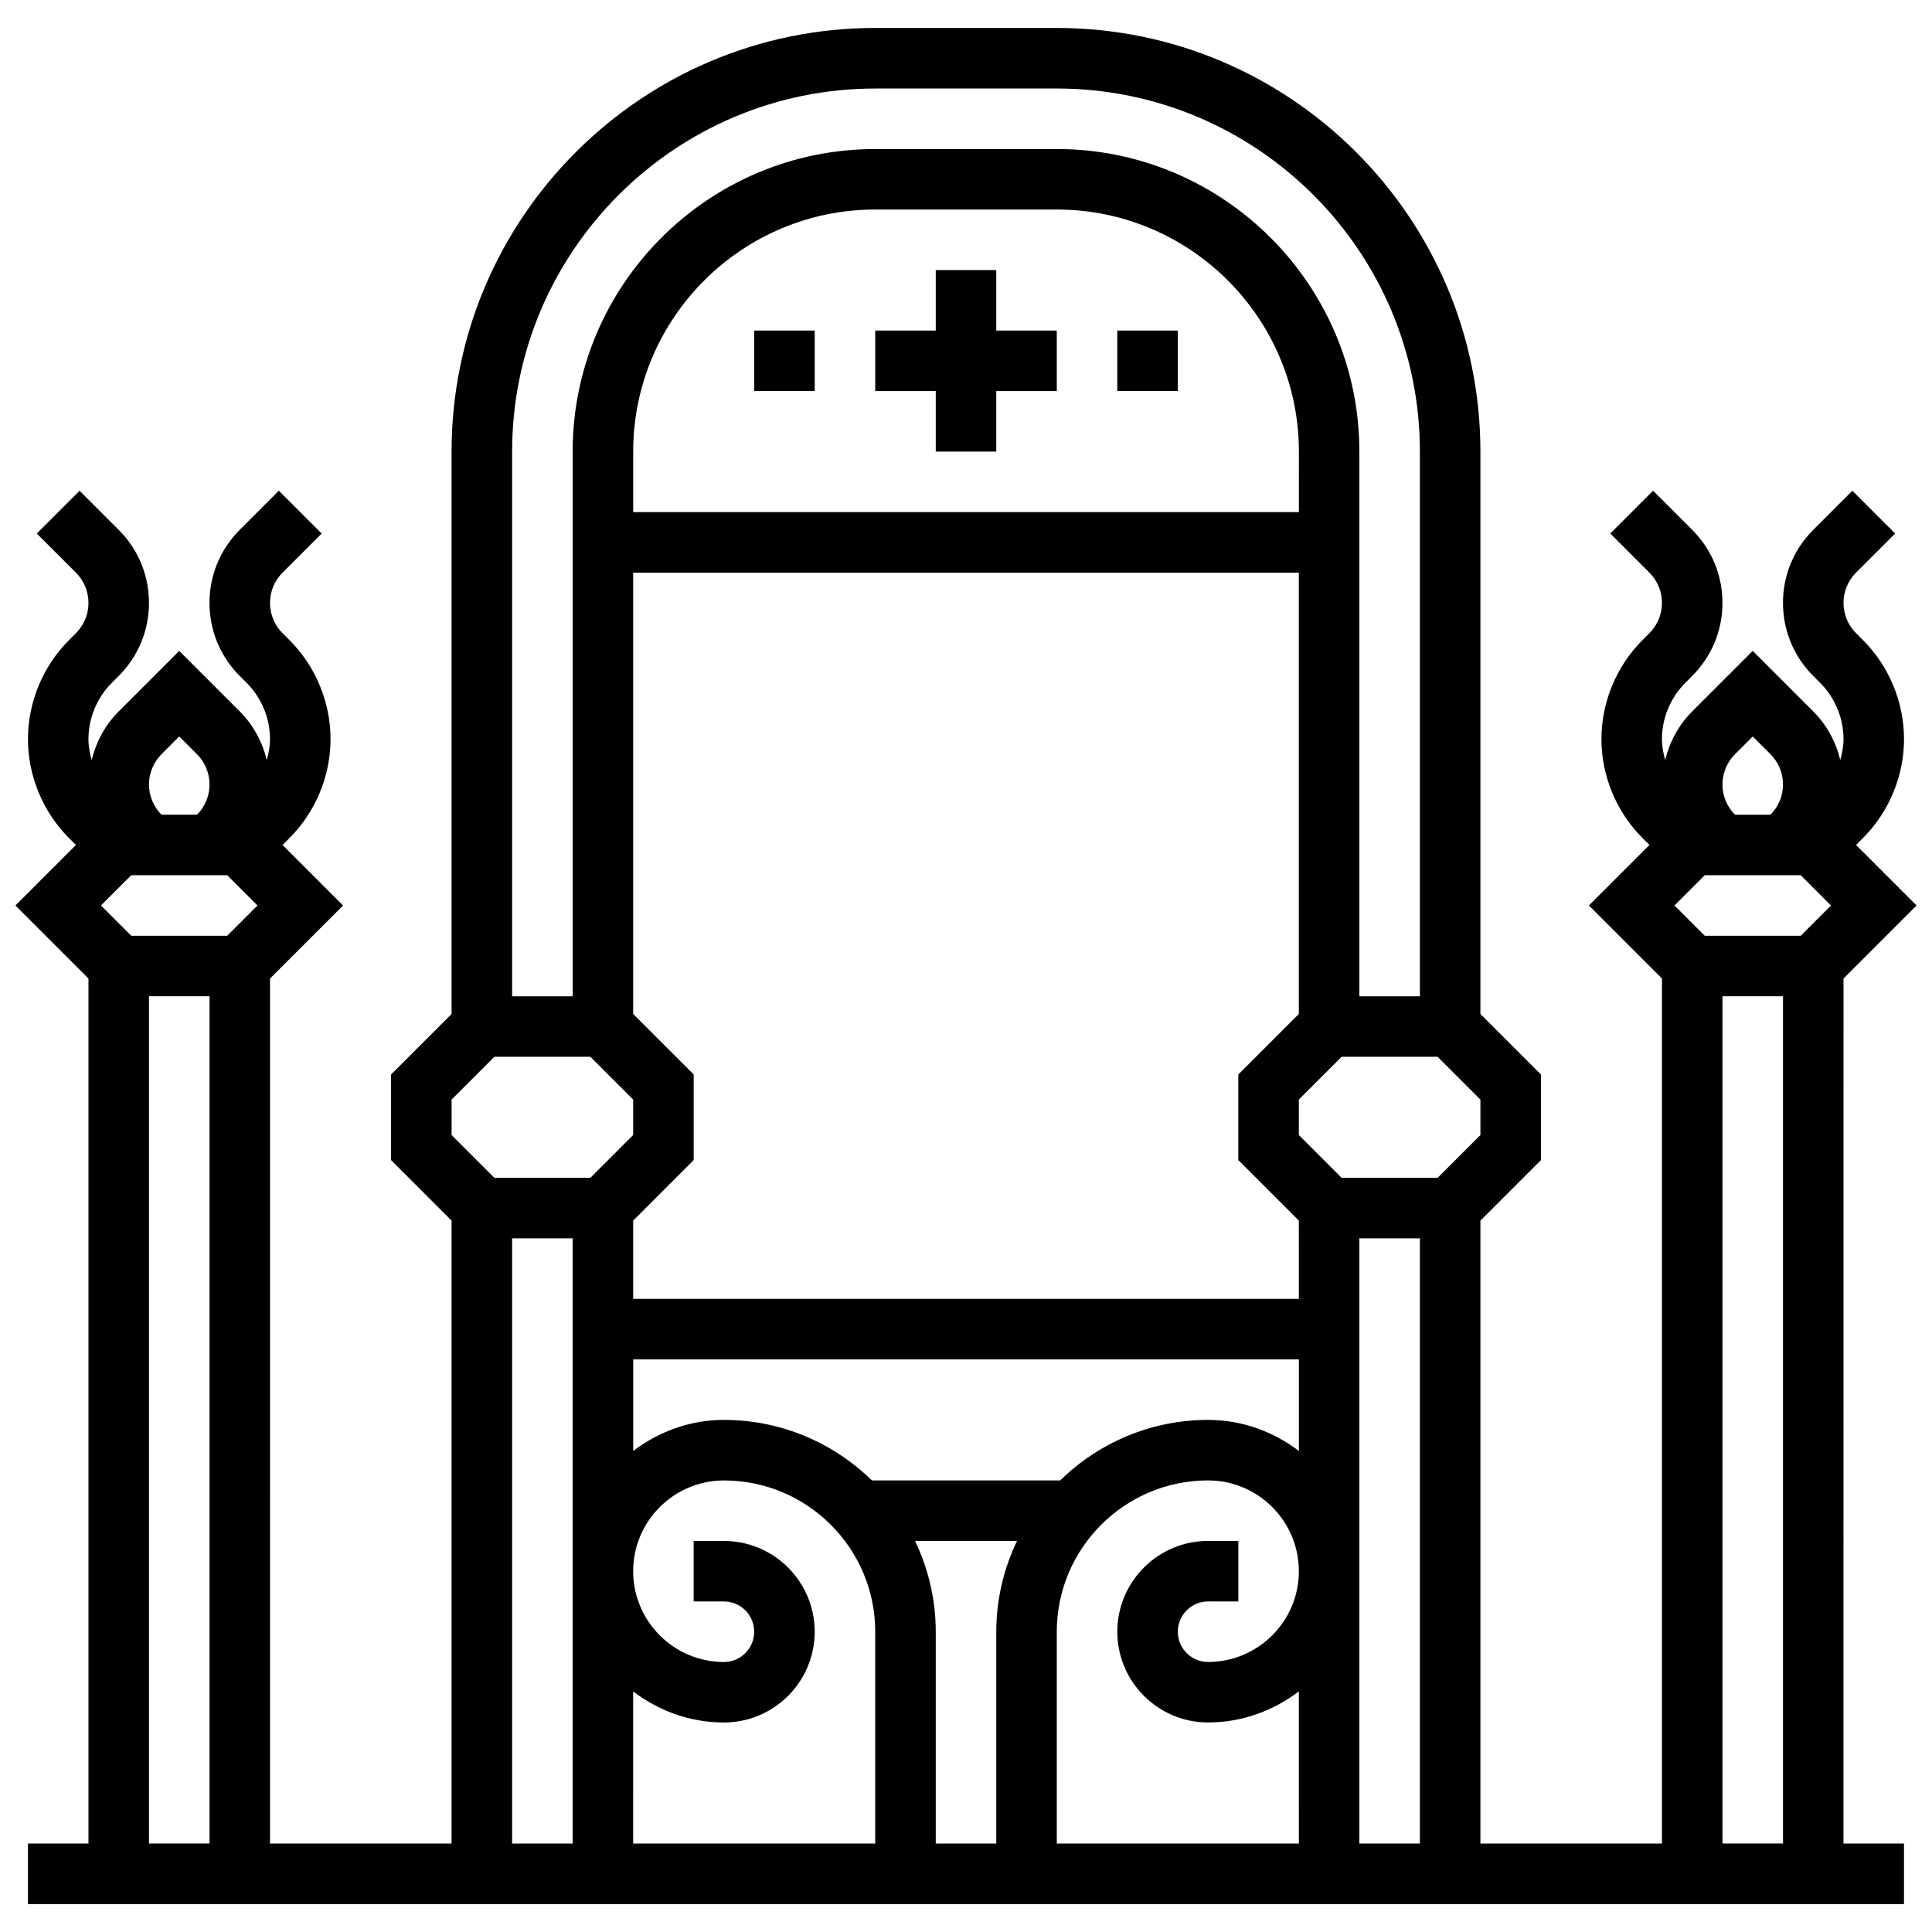 <?xml version="1.0" encoding="UTF-8"?>
<!-- Uploaded to: ICON Repo, www.iconrepo.com, Generator: ICON Repo Mixer Tools -->
<svg width="800px" height="800px" version="1.1" viewBox="144 144 512 512" xmlns="http://www.w3.org/2000/svg">
 <defs>
  <clipPath id="a">
   <path d="m148.09 151h503.81v498h-503.81z"/>
  </clipPath>
 </defs>
 <path d="m408.02 215.57h-16.035v16.035h-16.039v16.039h16.039v16.035h16.035v-16.035h16.039v-16.039h-16.039z"/>
 <path d="m343.87 231.6h16.039v16.039h-16.039z"/>
 <path d="m440.09 231.6h16.039v16.039h-16.039z"/>
 <g clip-path="url(#a)">
  <path d="m632.55 403.32 19.355-19.355-16.039-16.039 1.859-1.859c6.894-6.894 10.859-16.445 10.859-26.207 0-9.758-3.953-19.301-10.859-26.207l-1.855-1.859c-2.141-2.148-3.32-4.988-3.32-8.02s1.18-5.871 3.32-8.02l10.367-10.367-11.34-11.34-10.367 10.367c-5.172 5.172-8.02 12.043-8.02 19.359 0 7.312 2.848 14.195 8.02 19.359l1.859 1.859c3.906 3.914 6.16 9.324 6.16 14.867 0 1.891-0.352 3.746-0.859 5.559-1.172-4.828-3.559-9.285-7.16-12.887l-16.039-16.039-16.039 16.039c-3.602 3.602-5.988 8.059-7.16 12.887-0.504-1.812-0.859-3.664-0.859-5.559 0-5.531 2.246-10.945 6.16-14.867l1.859-1.859c5.172-5.172 8.02-12.043 8.02-19.359 0-7.312-2.848-14.195-8.02-19.359l-10.367-10.367-11.34 11.34 10.371 10.371c2.141 2.148 3.32 4.988 3.32 8.02s-1.18 5.867-3.32 8.016l-1.859 1.859c-6.894 6.894-10.859 16.445-10.859 26.207 0 9.758 3.953 19.301 10.859 26.207l1.859 1.859-16.039 16.039 19.359 19.359v229.23h-48.113v-165.08l16.039-16.039v-22.676l-16.039-16.039v-149.04c0-61.906-50.359-112.27-112.27-112.27h-48.113c-61.906 0-112.27 50.359-112.27 112.27v149.04l-16.039 16.039v22.676l16.039 16.039v165.08h-48.113l0.004-229.23 19.355-19.355-16.039-16.039 1.859-1.859c6.894-6.894 10.859-16.445 10.859-26.207 0-9.758-3.953-19.301-10.859-26.207l-1.859-1.859c-2.141-2.148-3.32-4.988-3.32-8.02s1.18-5.871 3.32-8.02l10.367-10.367-11.34-11.34-10.367 10.367c-5.172 5.172-8.02 12.043-8.02 19.359 0 7.312 2.848 14.195 8.02 19.359l1.859 1.859c3.906 3.914 6.16 9.324 6.16 14.867 0 1.891-0.352 3.746-0.859 5.559-1.172-4.828-3.559-9.285-7.16-12.887l-16.039-16.039-16.039 16.039c-3.602 3.602-5.988 8.059-7.16 12.887-0.504-1.812-0.859-3.664-0.859-5.559 0-5.531 2.246-10.945 6.16-14.867l1.859-1.859c5.172-5.172 8.02-12.043 8.02-19.359 0-7.312-2.848-14.195-8.02-19.359l-10.367-10.367-11.34 11.34 10.375 10.371c2.141 2.148 3.32 4.988 3.32 8.02s-1.18 5.867-3.32 8.016l-1.859 1.859c-6.894 6.894-10.859 16.445-10.859 26.207 0 9.758 3.953 19.301 10.859 26.207l1.859 1.859-16.039 16.039 19.359 19.359v229.23h-16.039v16.039h497.17v-16.039h-16.039zm-36.777-11.336-8.02-8.02 8.02-8.02h25.438l8.02 8.02-8.02 8.02zm8.02-48.113 4.699-4.699 4.699 4.699c2.141 2.148 3.32 4.988 3.32 8.02s-1.18 5.867-3.32 8.016h-9.398c-2.141-2.148-3.32-4.988-3.32-8.02 0-3.027 1.188-5.867 3.32-8.016zm-3.32 64.148h16.039v224.53h-16.039zm-112.26-128.3h-176.41v-16.039c0-35.371 28.781-64.152 64.152-64.152h48.113c35.371 0 64.152 28.781 64.152 64.152zm-176.42 133v-116.96h176.41v116.96l-16.039 16.039v22.676l16.039 16.039 0.004 20.734h-176.41v-20.738l16.039-16.039v-22.676zm113.16 123.61h-49.887c-10.129-9.902-23.961-16.039-39.203-16.039-9.062 0-17.336 3.137-24.055 8.227v-24.266h176.41v24.266c-6.719-5.094-14.996-8.227-24.055-8.227-15.254 0-29.086 6.133-39.215 16.039zm-113.16 55.922c6.719 5.094 14.996 8.227 24.055 8.227 13.262 0 24.055-10.793 24.055-24.055 0-13.262-10.793-24.055-24.055-24.055h-8.02v16.039h8.02c4.426 0 8.02 3.594 8.02 8.02s-3.594 8.02-8.02 8.02c-13.262 0-24.055-10.793-24.055-24.055 0-13.262 10.793-24.055 24.055-24.055 22.109 0 40.094 17.984 40.094 40.094v56.133h-64.152zm74.699-39.887h27.023c-3.488 7.305-5.492 15.445-5.492 24.055v56.133h-16.039v-56.133c0-8.609-2.004-16.746-5.492-24.055zm37.566 24.059c0-22.109 17.984-40.094 40.094-40.094 13.262 0 24.055 10.793 24.055 24.055s-10.793 24.055-24.055 24.055c-4.426 0-8.02-3.594-8.02-8.02 0-4.426 3.594-8.02 8.02-8.02h8.02v-16.039h-8.02c-13.262 0-24.055 10.793-24.055 24.055s10.793 24.055 24.055 24.055c9.062 0 17.336-3.137 24.055-8.227l0.004 40.312h-64.152zm80.188-104.25h16.039v160.38h-16.039zm32.078-27.375-11.34 11.336h-25.438l-11.34-11.34v-9.398l11.34-11.336h25.438l11.34 11.34zm-160.38-277.34h48.113c53.062 0 96.227 43.164 96.227 96.227v144.34h-16.039v-144.34c0-44.215-35.973-80.188-80.188-80.188h-48.113c-44.215 0-80.188 35.973-80.188 80.188v144.34h-16.039v-144.34c0-53.059 43.168-96.223 96.227-96.223zm-112.27 267.94 11.34-11.34h25.438l11.34 11.34v9.398l-11.34 11.336h-25.438l-11.34-11.34zm16.039 36.773h16.039v160.38h-16.039zm-100.93-80.188-8.02-8.02 8.02-8.02h25.438l8.02 8.02-8.02 8.02zm8.02-48.113 4.699-4.699 4.699 4.699c2.141 2.148 3.32 4.988 3.32 8.02s-1.18 5.867-3.32 8.016h-9.398c-2.141-2.148-3.32-4.988-3.32-8.02 0-3.027 1.188-5.867 3.32-8.016zm-3.32 64.148h16.039v224.53h-16.039z"/>
 </g>
</svg>